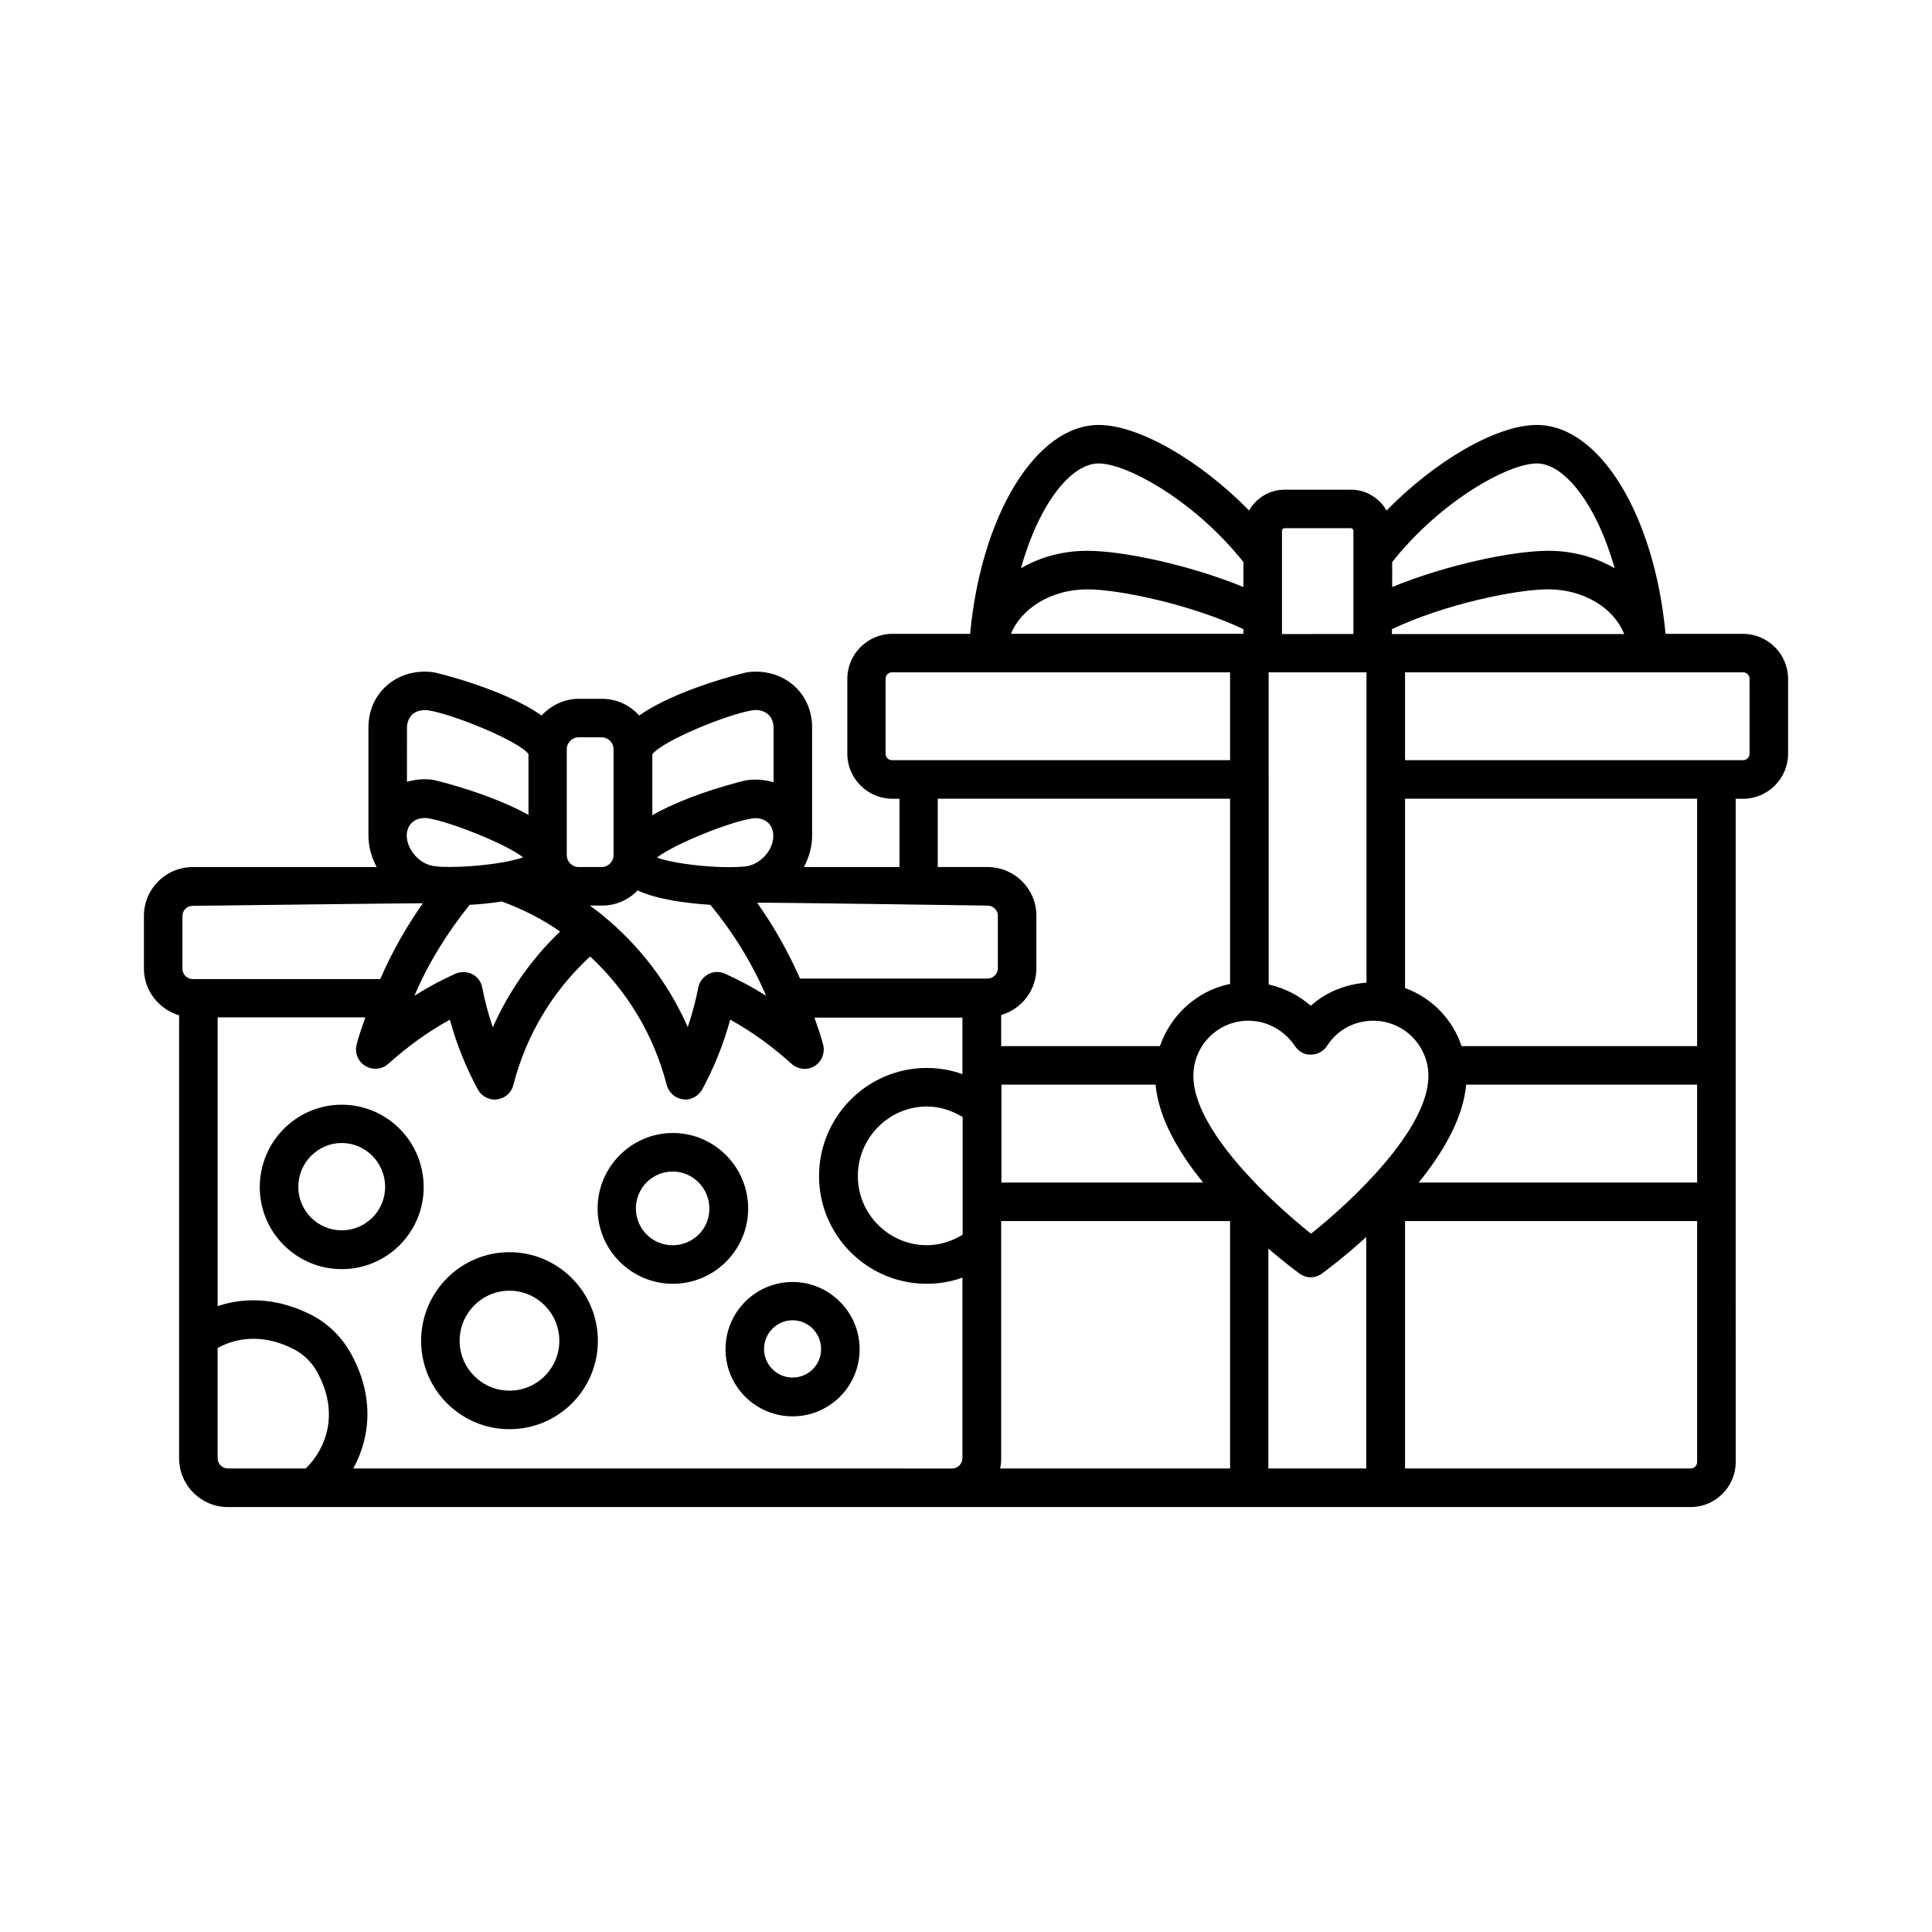 <?xml version="1.0" encoding="UTF-8"?>
<!-- Uploaded to: ICON Repo, www.iconrepo.com, Generator: ICON Repo Mixer Tools -->
<svg fill="#000000" width="800px" height="800px" version="1.1" viewBox="144 144 512 512" xmlns="http://www.w3.org/2000/svg">
 <g>
  <path d="m342.27 464.27c0-11.031-8.988-20.016-19.949-20.016-10.961 0-19.949 8.988-19.949 20.016 0 11.031 8.988 19.949 19.949 19.949 10.961-0.004 19.949-8.922 19.949-19.949zm-20.016 9.734c-5.379 0-9.734-4.356-9.734-9.734 0-5.445 4.356-9.805 9.734-9.805s9.734 4.426 9.734 9.805c0.066 5.379-4.356 9.734-9.734 9.734z"/>
  <path d="m234.56 436.76c-11.984 0-21.719 9.805-21.719 21.855 0 11.984 9.734 21.719 21.719 21.719s21.719-9.734 21.719-21.719c0-12.117-9.738-21.855-21.719-21.855zm0 33.293c-6.332 0-11.508-5.176-11.508-11.508 0-6.398 5.176-11.641 11.508-11.641 6.332 0 11.508 5.242 11.508 11.641-0.004 6.336-5.176 11.508-11.508 11.508z"/>
  <path d="m279.02 475.84c-12.938 0-23.422 10.555-23.422 23.488 0 12.938 10.484 23.422 23.422 23.422s23.422-10.484 23.422-23.422-10.555-23.488-23.422-23.488zm0 36.695c-7.285 0-13.207-5.922-13.207-13.207 0-7.352 5.922-13.277 13.207-13.277s13.207 5.992 13.207 13.277c0 7.285-5.922 13.207-13.207 13.207z"/>
  <path d="m354.04 483.74c-9.805 0-17.77 7.965-17.77 17.836 0 9.805 7.965 17.77 17.77 17.77 9.805 0 17.77-7.965 17.77-17.77 0-9.801-7.965-17.836-17.77-17.836zm0 25.328c-4.152 0-7.559-3.402-7.559-7.559 0-4.223 3.402-7.625 7.559-7.625 4.152 0 7.559 3.402 7.559 7.625 0 4.223-3.406 7.559-7.559 7.559z"/>
  <path d="m605.95 311.97h-20.562c-2.926-31.387-17.43-55.352-34.109-55.352-10.758 0-27.027 9.602-39.828 22.672-1.906-3.269-5.379-5.516-9.395-5.516h-17.633c-4.016 0-7.559 2.246-9.395 5.516-12.801-13.07-29.141-22.672-39.828-22.672-16.68 0-31.184 23.965-34.109 55.352h-20.629c-6.535 0-11.914 5.379-11.914 11.914v19.879c0 6.535 5.379 11.914 11.914 11.914h1.906v18.109h-25.328c1.363-2.586 2.18-5.379 2.18-8.375v-28.594c0-4.492-1.77-8.512-5.039-11.301-3.269-2.793-7.762-4.016-12.324-3.336-0.273 0.066-18.312 4.289-28.457 11.438-2.449-2.723-5.922-4.426-9.871-4.426h-6.129c-3.949 0-7.422 1.77-9.871 4.426-10.145-7.148-28.254-11.438-28.527-11.438-4.562-0.68-9.055 0.543-12.324 3.336s-5.039 6.809-5.039 11.301v28.594c0 2.996 0.816 5.785 2.18 8.375h-48.746c-7.148 0-12.934 5.789-12.934 12.938v13.957c0 5.856 3.949 10.758 9.328 12.391v117.38c0 7.148 5.785 12.938 12.938 12.938h387.66c6.535 0 11.914-5.379 11.914-11.914l-0.004-68.969v-106.82h1.973c6.535 0 11.914-5.379 11.914-11.914v-19.879c0.004-6.535-5.375-11.914-11.91-11.914zm-73.395 119.48h61.207v25.938h-73.801c6.465-7.965 11.777-17.02 12.594-25.938zm-41.121 39.488c-10.895-8.645-31.184-27.641-31.184-41.801 0-8.102 6.535-14.637 14.57-14.637 4.969 0 9.531 2.519 12.324 6.672 0.953 1.43 2.383 2.383 4.289 2.316 1.703 0 3.336-0.887 4.289-2.383 2.656-4.152 7.215-6.606 12.188-6.606 8.102 0 14.637 6.606 14.637 14.637 0 14.16-20.289 33.223-31.113 41.801zm-253.81 62.227c4.562-8.305 5.652-19.199-0.68-30.57-2.383-4.289-6.059-7.898-10.348-10.078-8.305-4.289-17.02-5.039-24.918-2.383v-76.523h39.148c-0.816 2.383-1.703 4.766-2.316 7.215-0.543 2.18 0.34 4.492 2.316 5.652 1.906 1.156 4.426 0.953 6.059-0.543 5.176-4.629 10.621-8.578 16.34-11.711 1.77 6.535 4.289 12.73 7.422 18.52 0.887 1.633 2.656 2.656 4.492 2.656 0.203 0 0.41 0 0.613-0.066 2.109-0.273 3.812-1.77 4.289-3.812 3.402-13.207 10.418-24.918 20.355-34.043 9.871 9.191 16.883 20.832 20.289 34.043 0.543 2.043 2.246 3.539 4.289 3.812 0.203 0 0.41 0.066 0.613 0.066 1.84 0 3.539-1.02 4.492-2.656 3.133-5.785 5.652-11.984 7.422-18.52 5.719 3.133 11.164 7.082 16.273 11.711 1.703 1.496 4.152 1.77 6.059 0.613s2.859-3.473 2.316-5.652c-0.613-2.449-1.496-4.832-2.316-7.215h39.215v12.594 0.066 2.316c-2.996-1.09-6.195-1.633-9.465-1.633-15.727 0-28.527 12.867-28.527 28.664 0 15.727 12.801 28.527 28.527 28.527 3.269 0 6.469-0.543 9.465-1.633v47.863c0 1.496-1.227 2.723-2.723 2.723zm30.844-149.38c2.723-0.137 5.582-0.41 8.512-0.887 5.516 2.043 10.688 4.629 15.453 7.965-7.559 7.215-13.617 15.863-17.836 25.395-1.156-3.402-2.109-6.945-2.793-10.555-0.273-1.496-1.293-2.859-2.656-3.539s-3.062-0.75-4.426-0.137c-3.746 1.703-7.352 3.609-10.895 5.856 3.68-8.641 8.715-16.742 14.641-24.098zm137.25 0.207c1.496 0 2.723 1.227 2.723 2.656v13.957c0 1.496-1.227 2.723-2.723 2.723h-49.699c-3.133-7.082-6.875-13.754-11.371-20.086 0.953-0.137 61.07 0.75 61.07 0.75zm44.523 47.453c0.816 8.918 6.129 17.973 12.594 25.938h-53.445v-25.938zm-51.129 31.18v8.578c-2.859 1.77-6.129 2.793-9.465 2.793-10.078 0-18.312-8.238-18.312-18.312 0-10.145 8.238-18.449 18.312-18.449 3.336 0 6.535 1.02 9.465 2.793v22.469 0.129zm-57.324-89.051c-1.566 0.203-3.879 0.273-6.535 0.203h-0.203c-5.922-0.203-13.344-1.156-16.953-2.519 4.902-3.746 19.539-9.531 25.191-10.348 1.633-0.273 3.062 0.137 4.152 1.02 0.953 0.816 1.496 2.109 1.496 3.609 0 3.68-3.336 7.492-7.148 8.035zm-28.801 6.398c5.106 2.383 12.801 3.402 19.266 3.812 6.059 7.352 11.031 15.387 14.773 24.102-3.539-2.246-7.148-4.152-10.895-5.856-1.43-0.613-3.062-0.613-4.426 0.137s-2.383 2.043-2.656 3.539c-0.68 3.539-1.633 7.082-2.793 10.484-5.039-11.438-12.664-21.516-22.469-29.547-1.09-0.953-2.316-1.77-3.473-2.656h3.269c3.617 0.004 6.953-1.496 9.402-4.016zm96.336 150.46v-62.84h60.66v65.562h-60.934c0.207-0.887 0.273-1.77 0.273-2.723zm22.809-230.25c8.441 0 27.574 4.016 41.395 10.555v1.227h-61.613c2.789-6.812 10.758-11.781 20.219-11.781zm74.008 21.988v82.242c-5.582 0.41-10.758 2.519-14.773 6.129-3.199-2.793-7.012-4.699-11.164-5.652l-0.004-82.719zm6.738-10.211v-1.227c13.891-6.606 32.953-10.555 41.395-10.555 9.465 0 17.43 4.969 20.152 11.848h-61.547zm38.398-45.141c7.285 0 15.797 10.758 20.629 27.777-5.039-2.926-11.098-4.629-17.566-4.629-9.602 0-27.301 3.812-41.395 9.602v-6.606c12.801-16.203 30.773-26.145 38.332-26.145zm-66.855 17.156h17.566c0.34 0 0.68 0.273 0.68 0.68v27.367l-18.93 0.004v-27.367c0-0.41 0.344-0.684 0.684-0.684zm-49.293-17.156c7.559 0 25.531 9.941 38.398 26.145v6.606c-14.094-5.785-31.793-9.602-41.395-9.602-6.535 0-12.594 1.703-17.566 4.629 4.766-17.086 13.277-27.777 20.562-27.777zm-56.441 76.934v-19.879c0-0.953 0.75-1.703 1.703-1.703h25.055 0.066 0.273 0.066 64.133v23.285h-89.594c-0.953 0-1.703-0.75-1.703-1.703zm13.82 11.914h77.477v49.086c-8.715 1.77-15.727 8.168-18.586 16.477h-42.074v-8.238c5.379-1.566 9.328-6.535 9.328-12.391v-13.957c0-7.082-5.785-12.867-12.938-12.867h-13.207zm-49.152-23.418c1.633-0.273 3.062 0.137 4.152 1.02 0.953 0.816 1.496 2.109 1.496 3.609v14.434c-2.246-0.68-4.699-0.887-7.148-0.543-0.203 0-14.707 3.402-24.984 9.258v-16.137c2.723-3.609 20.152-10.688 26.484-11.641zm-49.156 10.277c0-1.703 1.43-3.133 3.133-3.133h6.129c1.703 0 3.133 1.43 3.133 3.133v28.117c0 1.703-1.43 3.133-3.133 3.133h-6.129c-1.703 0-3.133-1.43-3.133-3.133zm-42.348-5.648c0-1.496 0.543-2.723 1.496-3.609 1.02-0.887 2.519-1.227 4.152-1.02 6.332 0.953 23.762 7.965 26.551 11.574v16.137c-10.348-5.785-24.781-9.191-25.055-9.258-0.816-0.137-1.633-0.203-2.449-0.203-1.633 0-3.199 0.273-4.699 0.68zm1.496 24.984c1.02-0.887 2.519-1.227 4.086-1.02 5.652 0.887 20.289 6.606 25.191 10.348-3.676 1.363-11.031 2.316-17.02 2.519h-0.273c-2.586 0.066-4.902 0.066-6.398-0.203-3.812-0.543-7.148-4.356-7.148-8.168 0.066-1.434 0.543-2.66 1.562-3.477zm-61 24.852c0-1.496 1.227-2.656 2.723-2.656 0 0 60.523-0.75 61-0.68-4.426 6.262-8.238 13.004-11.301 20.086h-49.699c-1.496 0-2.723-1.227-2.723-2.723zm9.328 143.72v-29.207c6.059-3.336 13.277-3.269 20.219 0.34 2.519 1.293 4.699 3.402 6.129 5.992 6.059 10.961 2.383 20.355-2.996 25.598h-20.629c-1.5 0-2.723-1.227-2.723-2.723zm278.52-55.488c4.016 3.473 7.148 5.785 8.168 6.535 0.887 0.68 1.973 1.02 2.996 1.02 1.02 0 2.109-0.34 2.996-1.02 1.293-0.953 6.059-4.492 11.711-9.668v61.344h-25.938v-58.211zm111.86 58.211h-75.707v-65.562h77.41v63.859c0 0.953-0.75 1.703-1.703 1.703zm1.703-111.93h-62.43c-2.383-7.148-7.898-12.801-14.977-15.387v-50.176h77.41zm13.887-77.477c0 0.953-0.75 1.703-1.703 1.703h-89.594v-23.285h64.203 0.066 0.273 0.066 24.984c0.953 0 1.703 0.75 1.703 1.703z"/>
 </g>
</svg>
